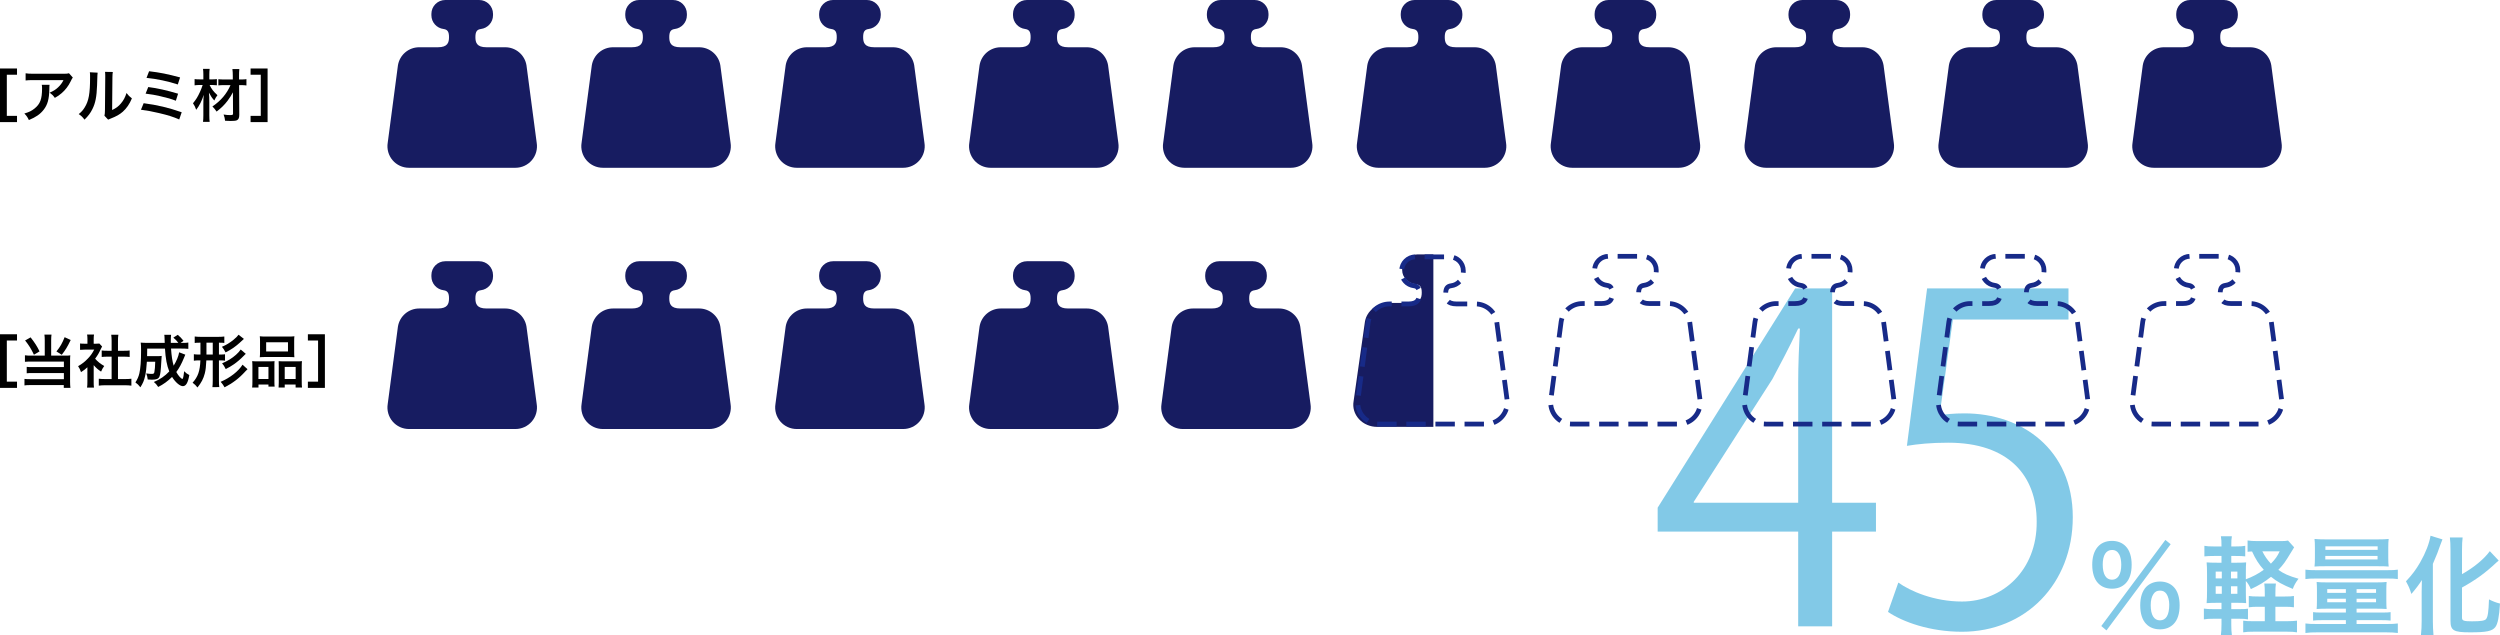 <?xml version="1.0" encoding="utf-8"?>
<!-- Generator: Adobe Illustrator 15.0.0, SVG Export Plug-In . SVG Version: 6.00 Build 0)  -->
<!DOCTYPE svg PUBLIC "-//W3C//DTD SVG 1.1//EN" "http://www.w3.org/Graphics/SVG/1.1/DTD/svg11.dtd">
<svg version="1.1" id="レイヤー_1" xmlns="http://www.w3.org/2000/svg" xmlns:xlink="http://www.w3.org/1999/xlink" x="0px"
	 y="0px" width="876.96px" height="222.789px" viewBox="-628.811 -132.237 876.96 222.789"
	 enable-background="new -628.811 -132.237 876.96 222.789" xml:space="preserve">
<g>
	<path fill="#82C9E7" d="M13.872,87.475H1.963V54.237H-47.33v-8.39L0.908-31.077h12.964v75.184h15.375v10.13H13.872V87.475z
		 M-34.667,44.107h36.63V2.004c0-6.489,0.302-12.821,0.603-18.994H1.963C-1.504-9.709-4.217-4.643-7.082,0.738l-27.585,43.052
		V44.107z"/>
	<path fill="#82C9E7" d="M96.78-31.077v10.922H56.231L51.559,13.4c2.411-0.316,4.823-0.633,8.743-0.633
		c20.049,0,37.986,12.504,37.986,36.404c0,23.426-16.582,40.203-38.891,40.203c-11.307,0-20.803-3.482-25.928-6.964l3.617-10.289
		c4.221,3.008,12.512,6.648,22.311,6.648c14.17,0,26.379-10.922,26.229-28.016c0-16.303-9.949-27.699-31.053-27.699
		c-6.029,0-10.703,0.475-14.471,1.108l7.084-55.24H96.78z"/>
	<path fill="#82C9E7" d="M107.183,72.354c-1.357-1.389-2.072-3.677-2.072-6.491c0-5.253,2.572-8.367,6.933-8.367
		c1.966,0,3.646,0.676,4.824,1.913c1.358,1.389,2.073,3.64,2.073,6.454c0,2.852-0.715,5.103-2.073,6.491
		c-1.215,1.275-2.858,1.914-4.824,1.914C110.042,74.268,108.397,73.629,107.183,72.354z M130.769,57.157l1.858,1.501l-22.514,30.242
		l-1.823-1.538L130.769,57.157z M108.791,65.787c0,3.452,1.144,5.328,3.252,5.328c2.073,0,3.252-1.876,3.252-5.253
		c0-1.351-0.251-2.701-0.644-3.489c-0.607-1.163-1.43-1.688-2.608-1.688C109.97,60.685,108.791,62.523,108.791,65.787z
		 M124.015,86.612c-1.358-1.388-2.072-3.64-2.072-6.491c0-2.813,0.714-5.027,2.072-6.453c1.215-1.238,2.895-1.914,4.859-1.914
		c1.966,0,3.646,0.676,4.824,1.914c1.358,1.388,2.073,3.64,2.073,6.453c0,2.852-0.715,5.104-2.073,6.491
		c-1.215,1.276-2.858,1.914-4.824,1.914C126.874,88.526,125.229,87.888,124.015,86.612z M126.587,76.144
		c-0.643,0.938-0.965,2.213-0.965,3.901c0,3.452,1.145,5.328,3.252,5.328c2.145,0,3.252-1.876,3.252-5.516
		c0-1.501-0.357-2.852-0.965-3.752c-0.607-0.825-1.25-1.163-2.287-1.163C127.839,74.943,127.159,75.281,126.587,76.144z"/>
	<path fill="#82C9E7" d="M153.886,86.949c0,1.538,0.071,2.627,0.215,3.603h-3.859c0.143-1.051,0.214-2.214,0.214-3.79v-1.951h-2.823
		c-1.645,0-2.252,0.037-3.359,0.226v-3.79c1.037,0.15,1.68,0.188,3.359,0.188h2.823V79.22h-1.572c-1.573,0-2.395,0.038-3.646,0.112
		c0.107-1.275,0.143-2.514,0.143-4.314v-5.929c0-1.838-0.035-2.852-0.143-4.052c1.001,0.075,1.822,0.112,3.646,0.112h1.572v-2.364
		h-2.645c-1.536,0-2.216,0.038-3.359,0.15v-3.715c1.036,0.188,1.68,0.226,3.359,0.226h2.645c0-1.764-0.036-2.514-0.214-3.564h3.859
		c-0.18,0.938-0.215,1.65-0.215,3.564h1.537c1.68,0,2.287-0.038,3.359-0.226v3.715c-1.002-0.112-1.645-0.15-3.359-0.15h-1.537v2.364
		h1.965c1.752,0,2.395-0.037,3.252-0.112c-0.07,0.976-0.106,1.688-0.106,3.827v2.101c2.358-0.862,4.396-1.951,6.29-3.339
		c-1.716-1.876-2.896-3.752-4.11-6.416c-0.821,0.037-1.072,0.037-1.572,0.112v-3.978c0.894,0.15,1.966,0.226,3.609,0.226h7.933
		c1.252,0,2.037-0.038,2.645-0.188l2.145,2.363c-0.285,0.488-0.5,0.788-0.893,1.464c-2.323,3.827-2.824,4.54-4.646,6.453
		c1.93,1.351,3.574,2.102,7.076,3.114c-1.001,1.313-1.608,2.401-2.002,3.564c-3.68-1.501-5.539-2.551-7.646-4.239
		c-2.252,1.801-4.217,3.001-7.076,4.314c-0.5-1.2-1.072-2.139-1.751-2.852v3.603c0,1.838,0.036,3.114,0.106,4.164
		c-0.893-0.074-1.572-0.112-3.322-0.112h-1.895v2.214h3.002c1.537,0,2.108-0.037,2.859-0.15v3.753
		c-1.037-0.188-1.68-0.226-3.002-0.226h-2.859V86.949z M148.418,68.264v2.401h2.144v-2.401H148.418z M148.418,73.405v2.664h2.144
		v-2.664H148.418z M156.03,70.665v-2.401h-2.252v2.401H156.03z M156.03,76.069v-2.664h-2.252v2.664H156.03z M172.755,77.006
		c1.643,0,2.251-0.037,3.108-0.188v3.978c-1.001-0.15-1.786-0.188-3.181-0.188h-3.323v5.065h4.003c1.572,0,2.608-0.075,3.573-0.188
		v4.09c-1.036-0.188-2.001-0.226-3.573-0.226h-11.65c-1.645,0-2.573,0.038-3.645,0.226v-4.09c1,0.149,1.857,0.188,3.43,0.188h4.146
		v-5.065h-2.287c-1.466,0-2.324,0.037-3.324,0.188v-3.978c0.894,0.15,1.787,0.188,3.395,0.188h2.217v-0.938
		c0-1.764-0.037-2.664-0.18-3.603h4.074c-0.143,0.9-0.179,1.839-0.179,3.603v0.938H172.755z M164.785,61.172
		c0.821,1.651,1.751,3.002,3.002,4.315c1.608-1.651,2.251-2.589,3.073-4.315H164.785z"/>
	<path fill="#82C9E7" d="M179.897,67.588c1.108,0.15,1.966,0.188,3.752,0.188h24.944c1.787,0,2.752-0.038,3.717-0.188v3.303
		c-1.001-0.15-1.786-0.188-3.573-0.188h-25.123c-1.787,0-2.68,0.038-3.717,0.188V67.588z M187.116,81.283
		c-1.43,0-2.322,0.038-3.287,0.113c0.071-0.863,0.107-1.464,0.107-3.002V74.68c0-1.2-0.036-1.876-0.107-2.776
		c0.786,0.112,1.715,0.15,3.395,0.15h17.832c1.537,0,2.359-0.038,3.324-0.15c-0.072,0.863-0.107,1.463-0.107,2.701v3.827
		c0,1.389,0.035,2.289,0.107,2.965c-1.001-0.075-2.037-0.113-3.288-0.113h-7.255v1.352h8.971c1.5,0,2.251-0.038,2.966-0.15v2.964
		c-0.822-0.112-1.787-0.149-3.181-0.149h-8.756v1.351h10.4c1.965,0,2.822-0.038,4.073-0.188v3.339
		c-1.216-0.15-2.358-0.225-4.073-0.225h-24.266c-1.715,0-2.787,0.037-4.074,0.225v-3.339c1.215,0.149,2.109,0.188,4.074,0.188
		h10.113v-1.351h-8.326c-1.465,0-2.323,0.037-3.181,0.149v-2.964c0.715,0.112,1.466,0.15,2.966,0.15h8.541v-1.352H187.116z
		 M186.688,66.388c-1.894,0-2.716,0.037-3.608,0.112c0.106-0.863,0.143-1.65,0.143-3.076v-3.603c0-1.313-0.036-2.102-0.143-3.002
		c1.107,0.113,2.036,0.15,3.787,0.15h18.476c1.787,0,2.645-0.037,3.753-0.15c-0.107,0.9-0.144,1.539-0.144,3.002v3.603
		c0,1.351,0.036,2.213,0.144,3.076c-0.93-0.075-1.68-0.112-3.609-0.112H186.688z M186.866,64.024h18.333v-1.238h-18.333V64.024z
		 M186.902,60.647h18.333v-1.238h-18.333V60.647z M187.546,74.417v1.313h6.539v-1.313H187.546z M187.546,77.794v1.238h6.539v-1.238
		H187.546z M197.837,75.731h6.826v-1.313h-6.826V75.731z M197.837,79.032h6.826v-1.238h-6.826V79.032z"/>
	<path fill="#82C9E7" d="M220.669,75.431c0-1.313,0-1.688,0.072-4.203c-0.822,1.352-2.287,3.302-3.682,4.878
		c-0.715-2.214-0.822-2.401-1.895-4.428c2.287-2.438,3.467-4.052,5.004-6.679c1.895-3.302,3.217-6.754,3.609-9.305l4.182,1.275
		c-0.322,0.75-0.465,1.163-0.787,2.063c-0.822,2.401-0.965,2.739-2.572,6.529v20.148c0,1.538,0.07,3.227,0.214,4.803h-4.396
		c0.179-1.65,0.25-3.076,0.25-4.878V75.431z M234.821,84.473c0,1.014,0.643,1.238,3.502,1.238c3.216,0,4.502-0.225,4.967-0.825
		c0.607-0.863,0.822-2.326,1-6.866c1.395,0.713,2.609,1.163,3.859,1.463c-0.285,4.652-0.785,7.129-1.643,8.255
		c-1.108,1.426-3.074,1.839-8.863,1.839s-6.861-0.639-6.861-4.053V60.797c0-1.876-0.071-3.414-0.215-4.503h4.468
		c-0.144,1.126-0.214,2.552-0.214,4.503v8.367c4.109-2.289,7.789-5.328,9.756-8.067l3.108,3.303
		c-0.286,0.225-0.429,0.375-0.786,0.675c-3.896,3.677-7.254,6.116-12.078,8.78V84.473z"/>
</g>
<g>
	<path fill="#171C61" d="M-440.544-82.135l-3.586-27.18c-0.592-3.657-3.749-6.346-7.455-6.346h-6.572
		c-3.404,0-3.889-1.637-3.889-3.55c0-1.962,0.559-2.662,1.914-2.852c2.402-0.297,4.266-2.342,4.266-4.824v-0.486
		c0-2.686-2.178-4.863-4.863-4.863h-11.893c-2.687,0-4.863,2.177-4.863,4.863v0.486c0,2.482,1.861,4.527,4.266,4.824
		c1.354,0.189,1.914,0.89,1.914,2.852c0,1.913-0.484,3.55-3.889,3.55h-6.572c-3.707,0-6.865,2.689-7.457,6.346l-3.586,27.18
		c-0.354,2.183,0.271,4.415,1.705,6.098c1.435,1.687,3.538,2.656,5.75,2.656h37.357c2.211,0,4.312-0.97,5.75-2.656
		C-440.814-77.72-440.191-79.952-440.544-82.135z"/>
</g>
<g>
	<path fill="#171C61" d="M-372.538-82.135l-3.586-27.18c-0.592-3.657-3.749-6.346-7.456-6.346h-6.572
		c-3.404,0-3.889-1.637-3.889-3.55c0-1.962,0.559-2.662,1.916-2.852c2.402-0.297,4.264-2.342,4.264-4.824v-0.486
		c0-2.686-2.178-4.863-4.863-4.863h-11.893c-2.686,0-4.863,2.177-4.863,4.863v0.486c0,2.482,1.863,4.527,4.266,4.824
		c1.355,0.189,1.914,0.89,1.914,2.852c0,1.913-0.484,3.55-3.889,3.55h-6.572c-3.707,0-6.864,2.689-7.455,6.346l-3.587,27.18
		c-0.353,2.183,0.271,4.415,1.704,6.098c1.436,1.687,3.537,2.656,5.75,2.656h37.357c2.212,0,4.313-0.97,5.75-2.656
		C-372.807-77.72-372.184-79.952-372.538-82.135z"/>
</g>
<g>
	<path fill="#171C61" d="M-304.53-82.135l-3.588-27.18c-0.59-3.657-3.748-6.346-7.455-6.346h-6.572c-3.404,0-3.889-1.637-3.889-3.55
		c0-1.962,0.559-2.662,1.914-2.852c2.402-0.297,4.266-2.342,4.266-4.824v-0.486c0-2.686-2.178-4.863-4.863-4.863h-11.893
		c-2.686,0-4.863,2.177-4.863,4.863v0.486c0,2.482,1.863,4.527,4.265,4.824c1.355,0.189,1.915,0.89,1.915,2.852
		c0,1.913-0.484,3.55-3.889,3.55h-6.572c-3.707,0-6.865,2.689-7.455,6.346l-3.588,27.18c-0.352,2.183,0.271,4.415,1.705,6.098
		c1.434,1.687,3.537,2.656,5.75,2.656h37.357c2.211,0,4.314-0.97,5.748-2.656C-304.801-77.72-304.177-79.952-304.53-82.135z"/>
</g>
<g>
	<path fill="#171C61" d="M-236.524-82.135l-3.588-27.18c-0.59-3.657-3.748-6.346-7.454-6.346h-6.571
		c-3.406,0-3.891-1.637-3.891-3.55c0-1.962,0.559-2.662,1.915-2.852c2.401-0.297,4.265-2.342,4.265-4.824v-0.486
		c0-2.686-2.176-4.863-4.862-4.863h-11.894c-2.686,0-4.863,2.177-4.863,4.863v0.486c0,2.482,1.863,4.527,4.266,4.824
		c1.355,0.189,1.914,0.89,1.914,2.852c0,1.913-0.484,3.55-3.889,3.55h-6.572c-3.705,0-6.863,2.689-7.455,6.346l-3.588,27.18
		c-0.352,2.183,0.271,4.415,1.707,6.098c1.434,1.687,3.537,2.656,5.75,2.656h37.355c2.213,0,4.314-0.97,5.75-2.656
		C-236.795-77.72-236.172-79.952-236.524-82.135z"/>
</g>
<g>
	<path fill="#171C61" d="M-168.518-82.135l-3.586-27.18c-0.592-3.657-3.75-6.346-7.457-6.346h-6.572
		c-3.404,0-3.888-1.637-3.888-3.55c0-1.962,0.558-2.662,1.915-2.852c2.402-0.297,4.264-2.342,4.264-4.824v-0.486
		c0-2.686-2.177-4.863-4.863-4.863h-11.893c-2.686,0-4.861,2.177-4.861,4.863v0.486c0,2.482,1.862,4.527,4.264,4.824
		c1.355,0.189,1.916,0.89,1.916,2.852c0,1.913-0.486,3.55-3.891,3.55h-6.572c-3.705,0-6.863,2.689-7.455,6.346l-3.586,27.18
		c-0.354,2.183,0.27,4.415,1.705,6.098c1.434,1.687,3.537,2.656,5.749,2.656h37.356c2.213,0,4.315-0.97,5.75-2.656
		C-168.789-77.72-168.165-79.952-168.518-82.135z"/>
</g>
<g>
	<path fill="#171C61" d="M-440.544,9.499l-3.586-27.178c-0.592-3.657-3.749-6.347-7.455-6.347h-6.572
		c-3.404,0-3.889-1.638-3.889-3.552c0-1.96,0.559-2.663,1.914-2.85c2.402-0.296,4.266-2.341,4.266-4.825v-0.486
		c0-2.686-2.178-4.863-4.863-4.863h-11.893c-2.687,0-4.863,2.178-4.863,4.863v0.486c0,2.484,1.861,4.528,4.266,4.825
		c1.354,0.187,1.914,0.89,1.914,2.85c0,1.914-0.484,3.552-3.889,3.552h-6.572c-3.707,0-6.865,2.689-7.457,6.347l-3.586,27.178
		c-0.354,2.186,0.271,4.416,1.705,6.1c1.435,1.686,3.538,2.656,5.75,2.656h37.357c2.211,0,4.312-0.971,5.75-2.656
		C-440.814,13.915-440.191,11.685-440.544,9.499z"/>
</g>
<g>
	<path fill="#171C61" d="M-372.538,9.499l-3.586-27.178c-0.592-3.657-3.749-6.347-7.456-6.347h-6.572
		c-3.404,0-3.889-1.638-3.889-3.552c0-1.96,0.559-2.663,1.916-2.85c2.402-0.296,4.264-2.341,4.264-4.825v-0.486
		c0-2.686-2.178-4.863-4.863-4.863h-11.893c-2.686,0-4.863,2.178-4.863,4.863v0.486c0,2.484,1.863,4.528,4.266,4.825
		c1.355,0.187,1.914,0.89,1.914,2.85c0,1.914-0.484,3.552-3.889,3.552h-6.572c-3.707,0-6.864,2.689-7.455,6.347l-3.587,27.178
		c-0.353,2.186,0.271,4.416,1.704,6.1c1.436,1.686,3.537,2.656,5.75,2.656h37.357c2.212,0,4.313-0.971,5.75-2.656
		C-372.807,13.915-372.184,11.685-372.538,9.499z"/>
</g>
<g>
	<path fill="#171C61" d="M-304.53,9.499l-3.588-27.178c-0.59-3.657-3.748-6.347-7.455-6.347h-6.572
		c-3.404,0-3.889-1.638-3.889-3.552c0-1.96,0.559-2.663,1.914-2.85c2.402-0.296,4.266-2.341,4.266-4.825v-0.486
		c0-2.686-2.178-4.863-4.863-4.863h-11.893c-2.686,0-4.863,2.178-4.863,4.863v0.486c0,2.484,1.863,4.528,4.265,4.825
		c1.355,0.187,1.915,0.89,1.915,2.85c0,1.914-0.484,3.552-3.889,3.552h-6.572c-3.707,0-6.865,2.689-7.455,6.347l-3.588,27.178
		c-0.352,2.186,0.271,4.416,1.705,6.1c1.434,1.686,3.537,2.656,5.75,2.656h37.357c2.211,0,4.314-0.971,5.748-2.656
		C-304.801,13.915-304.177,11.685-304.53,9.499z"/>
</g>
<g>
	<path fill="#171C61" d="M-236.524,9.499l-3.588-27.178c-0.59-3.657-3.748-6.347-7.454-6.347h-6.571
		c-3.406,0-3.891-1.638-3.891-3.552c0-1.96,0.559-2.663,1.915-2.85c2.401-0.296,4.265-2.341,4.265-4.825v-0.486
		c0-2.686-2.176-4.863-4.862-4.863h-11.894c-2.686,0-4.863,2.178-4.863,4.863v0.486c0,2.484,1.863,4.528,4.266,4.825
		c1.355,0.187,1.914,0.89,1.914,2.85c0,1.914-0.484,3.552-3.889,3.552h-6.572c-3.705,0-6.863,2.689-7.455,6.347l-3.588,27.178
		c-0.352,2.186,0.271,4.416,1.707,6.1c1.434,1.686,3.537,2.656,5.75,2.656h37.355c2.213,0,4.314-0.971,5.75-2.656
		C-236.795,13.915-236.172,11.685-236.524,9.499z"/>
</g>
<g>
	<path fill="#171C61" d="M-100.512-82.135l-3.586-27.18c-0.59-3.657-3.748-6.346-7.455-6.346h-6.572
		c-3.404,0-3.889-1.637-3.889-3.55c0-1.962,0.559-2.662,1.914-2.852c2.402-0.297,4.266-2.342,4.266-4.824v-0.486
		c0-2.686-2.178-4.863-4.863-4.863h-11.893c-2.686,0-4.863,2.177-4.863,4.863v0.486c0,2.482,1.861,4.527,4.264,4.824
		c1.355,0.189,1.916,0.89,1.916,2.852c0,1.913-0.484,3.55-3.889,3.55h-6.572c-3.707,0-6.865,2.689-7.456,6.346l-3.587,27.18
		c-0.354,2.183,0.271,4.415,1.706,6.098c1.435,1.687,3.536,2.656,5.749,2.656h37.357c2.213,0,4.312-0.97,5.75-2.656
		C-100.782-77.72-100.159-79.952-100.512-82.135z"/>
</g>
<g>
	<path fill="#171C61" d="M-32.504-82.135l-3.588-27.18c-0.59-3.657-3.748-6.346-7.455-6.346h-6.572c-3.404,0-3.889-1.637-3.889-3.55
		c0-1.962,0.559-2.662,1.914-2.852c2.402-0.297,4.266-2.342,4.266-4.824v-0.486c0-2.686-2.178-4.863-4.863-4.863h-11.893
		c-2.686,0-4.863,2.177-4.863,4.863v0.486c0,2.482,1.863,4.527,4.266,4.824c1.355,0.189,1.914,0.89,1.914,2.852
		c0,1.913-0.484,3.55-3.889,3.55h-6.572c-3.705,0-6.863,2.689-7.455,6.346l-3.586,27.18c-0.354,2.183,0.27,4.415,1.703,6.098
		c1.436,1.687,3.539,2.656,5.75,2.656h37.357c2.211,0,4.314-0.97,5.75-2.656C-32.776-77.72-32.151-79.952-32.504-82.135z"/>
</g>
<g>
	<path fill="#171C61" d="M35.501-82.135l-3.588-27.18c-0.59-3.657-3.746-6.346-7.453-6.346h-6.572c-3.406,0-3.891-1.637-3.891-3.55
		c0-1.962,0.559-2.662,1.916-2.852c2.402-0.297,4.263-2.342,4.263-4.824v-0.486c0-2.686-2.175-4.863-4.861-4.863H3.423
		c-2.688,0-4.863,2.177-4.863,4.863v0.486c0,2.482,1.861,4.527,4.264,4.824c1.355,0.189,1.916,0.89,1.916,2.852
		c0,1.913-0.484,3.55-3.891,3.55h-6.57c-3.707,0-6.865,2.689-7.457,6.346l-3.586,27.18c-0.354,2.183,0.271,4.415,1.705,6.098
		c1.434,1.687,3.537,2.656,5.75,2.656h37.355c2.213,0,4.314-0.97,5.75-2.656C35.231-77.72,35.854-79.952,35.501-82.135z"/>
</g>
<g>
	<path fill="#171C61" d="M103.509-82.135l-3.588-27.18c-0.592-3.657-3.75-6.346-7.455-6.346h-6.572c-3.404,0-3.889-1.637-3.889-3.55
		c0-1.962,0.559-2.662,1.914-2.852c2.402-0.297,4.266-2.342,4.266-4.824v-0.486c0-2.686-2.178-4.863-4.863-4.863H71.429
		c-2.688,0-4.863,2.177-4.863,4.863v0.486c0,2.482,1.863,4.527,4.266,4.824c1.354,0.189,1.914,0.89,1.914,2.852
		c0,1.913-0.484,3.55-3.889,3.55h-6.572c-3.707,0-6.863,2.689-7.457,6.346l-3.586,27.18c-0.354,2.183,0.271,4.415,1.705,6.098
		c1.434,1.687,3.537,2.656,5.75,2.656h37.357c2.211,0,4.314-0.97,5.75-2.656C103.237-77.72,103.86-79.952,103.509-82.135z"/>
</g>
<g>
	<path fill="#171C61" d="M171.515-82.135l-3.588-27.18c-0.59-3.657-3.748-6.346-7.455-6.346h-6.572c-3.404,0-3.889-1.637-3.889-3.55
		c0-1.962,0.559-2.662,1.916-2.852c2.402-0.297,4.264-2.342,4.264-4.824v-0.486c0-2.686-2.178-4.863-4.863-4.863h-11.893
		c-2.686,0-4.861,2.177-4.861,4.863v0.486c0,2.482,1.861,4.527,4.264,4.824c1.355,0.189,1.916,0.89,1.916,2.852
		c0,1.913-0.486,3.55-3.891,3.55h-6.572c-3.707,0-6.865,2.689-7.455,6.346l-3.588,27.18c-0.352,2.183,0.271,4.415,1.707,6.098
		c1.434,1.687,3.535,2.656,5.748,2.656h37.357c2.213,0,4.314-0.97,5.75-2.656C171.243-77.72,171.866-79.952,171.515-82.135z"/>
</g>
<g>
	<g>
		<path fill="none" stroke="#172A88" stroke-width="1.675" stroke-miterlimit="10" stroke-dasharray="6.822,3.411" d="
			M-32.504,7.771l-3.588-27.179c-0.59-3.657-3.748-6.349-7.455-6.349h-6.572c-3.404,0-3.889-1.634-3.889-3.55
			c0-1.958,0.559-2.663,1.914-2.851c2.402-0.296,4.266-2.34,4.266-4.824v-0.486c0-2.685-2.178-4.864-4.863-4.864h-11.893
			c-2.686,0-4.863,2.179-4.863,4.864v0.486c0,2.484,1.863,4.528,4.266,4.824c1.355,0.188,1.914,0.893,1.914,2.851
			c0,1.916-0.484,3.55-3.889,3.55h-6.572c-3.705,0-6.863,2.691-7.455,6.349L-84.77,7.771c-0.354,2.184,0.27,4.416,1.703,6.098
			c1.436,1.688,3.539,2.657,5.75,2.657h37.357c2.211,0,4.314-0.97,5.75-2.657C-32.776,12.187-32.151,9.954-32.504,7.771z"/>
	</g>
</g>
<g>
	<g>
		<path fill="none" stroke="#172A88" stroke-width="1.675" stroke-miterlimit="10" stroke-dasharray="6.822,3.411" d="M35.501,7.771
			l-3.588-27.179c-0.59-3.657-3.746-6.349-7.453-6.349h-6.572c-3.406,0-3.891-1.634-3.891-3.55c0-1.958,0.559-2.663,1.916-2.851
			c2.402-0.296,4.263-2.34,4.263-4.824v-0.486c0-2.685-2.175-4.864-4.861-4.864H3.423c-2.688,0-4.863,2.179-4.863,4.864v0.486
			c0,2.484,1.861,4.528,4.264,4.824c1.355,0.188,1.916,0.893,1.916,2.851c0,1.916-0.484,3.55-3.891,3.55h-6.57
			c-3.707,0-6.865,2.691-7.457,6.349l-3.586,27.179c-0.354,2.184,0.271,4.416,1.705,6.098c1.434,1.688,3.537,2.657,5.75,2.657
			h37.355c2.213,0,4.314-0.97,5.75-2.657C35.231,12.187,35.854,9.954,35.501,7.771z"/>
	</g>
</g>
<g>
	<g>
		<path fill="none" stroke="#172A88" stroke-width="1.675" stroke-miterlimit="10" stroke-dasharray="6.822,3.411" d="
			M103.509,7.771l-3.588-27.179c-0.592-3.657-3.75-6.349-7.455-6.349h-6.572c-3.404,0-3.889-1.634-3.889-3.55
			c0-1.958,0.559-2.663,1.914-2.851c2.402-0.296,4.266-2.34,4.266-4.824v-0.486c0-2.685-2.178-4.864-4.863-4.864H71.429
			c-2.688,0-4.863,2.179-4.863,4.864v0.486c0,2.484,1.863,4.528,4.266,4.824c1.354,0.188,1.914,0.893,1.914,2.851
			c0,1.916-0.484,3.55-3.889,3.55h-6.572c-3.707,0-6.863,2.691-7.457,6.349L51.241,7.771c-0.354,2.184,0.271,4.416,1.705,6.098
			c1.434,1.688,3.537,2.657,5.75,2.657h37.357c2.211,0,4.314-0.97,5.75-2.657C103.237,12.187,103.86,9.954,103.509,7.771z"/>
	</g>
</g>
<g>
	<g>
		<path fill="none" stroke="#172A88" stroke-width="1.675" stroke-miterlimit="10" stroke-dasharray="6.822,3.411" d="
			M171.515,7.771l-3.588-27.179c-0.59-3.657-3.748-6.349-7.455-6.349h-6.572c-3.404,0-3.889-1.634-3.889-3.55
			c0-1.958,0.559-2.663,1.916-2.851c2.402-0.296,4.264-2.34,4.264-4.824v-0.486c0-2.685-2.178-4.864-4.863-4.864h-11.893
			c-2.686,0-4.861,2.179-4.861,4.864v0.486c0,2.484,1.861,4.528,4.264,4.824c1.355,0.188,1.916,0.893,1.916,2.851
			c0,1.916-0.486,3.55-3.891,3.55h-6.572c-3.707,0-6.865,2.691-7.455,6.349l-3.588,27.179c-0.352,2.184,0.271,4.416,1.707,6.098
			c1.434,1.688,3.535,2.657,5.748,2.657h37.357c2.213,0,4.314-0.97,5.75-2.657C171.243,12.187,171.866,9.954,171.515,7.771z"/>
	</g>
</g>
<g>
	<path d="M-622.843-89.403h-5.968v-18.81h5.968v2.19h-3.577v14.429h3.577V-89.403z"/>
	<path d="M-611.424-102.485c-0.061,0.381-0.061,0.401-0.081,1.627c-0.08,3.437-0.623,5.366-1.989,7.114
		c-1.206,1.548-2.673,2.572-5.185,3.617c-0.522-1.085-0.784-1.447-1.587-2.291c1.628-0.482,2.532-0.924,3.517-1.708
		c2.05-1.628,2.693-3.356,2.693-7.154c0-0.603-0.02-0.783-0.1-1.205H-611.424z M-603.266-105.017
		c-0.281,0.341-0.281,0.361-0.804,1.406c-0.703,1.487-1.869,2.994-3.095,4.039c-0.804,0.704-1.467,1.146-2.412,1.668
		c-0.603-0.844-0.904-1.146-1.809-1.828c1.347-0.604,2.11-1.065,2.934-1.849c0.824-0.764,1.447-1.588,1.909-2.553h-10.55
		c-1.407,0-1.909,0.021-2.733,0.121v-2.513c0.763,0.121,1.386,0.161,2.773,0.161h10.49c1.206,0,1.386-0.021,1.949-0.181
		L-603.266-105.017z"/>
	<path d="M-594.56-106.746c-0.081,0.562-0.081,0.562-0.201,4.501c-0.141,3.919-0.583,6.19-1.628,8.26
		c-0.683,1.387-1.447,2.411-2.773,3.718c-0.784-1.005-1.085-1.307-2.03-1.949c0.985-0.804,1.467-1.347,2.07-2.312
		c1.447-2.311,1.909-4.903,1.909-10.529c0-1.105,0-1.286-0.081-1.829L-594.56-106.746z M-589.235-106.987
		c-0.101,0.583-0.121,0.925-0.141,1.909l-0.101,11.435c1.407-0.663,2.21-1.267,3.075-2.291c0.924-1.085,1.507-2.19,1.969-3.678
		c0.704,0.904,0.965,1.166,1.889,1.89c-0.824,1.989-1.869,3.496-3.195,4.682c-1.146,0.985-2.19,1.588-4.28,2.412
		c-0.442,0.16-0.603,0.241-0.864,0.361l-1.286-1.366c0.141-0.583,0.161-1.025,0.181-2.131l0.1-11.334v-0.603
		c0-0.502-0.02-0.944-0.08-1.326L-589.235-106.987z"/>
	<path d="M-578.419-96.035c4.863,0.644,8.661,1.548,13.344,3.175l-0.864,2.532c-2.09-0.924-3.939-1.507-7.114-2.25
		c-2.472-0.583-4.12-0.885-6.31-1.166L-578.419-96.035z M-576.812-101.702c3.215,0.402,6.431,1.125,10.47,2.331l-0.784,2.472
		c-1.588-0.623-3.015-1.045-5.526-1.607c-1.708-0.402-3.015-0.623-5.084-0.884L-576.812-101.702z M-576.51-107.249
		c3.878,0.463,6.39,0.965,10.872,2.171l-0.804,2.472c-3.316-1.105-7.436-1.97-10.972-2.311L-576.51-107.249z"/>
	<path d="M-555.286-102.426c0.623,1.367,1.427,2.392,2.753,3.577c-0.482,0.623-0.744,1.085-1.105,1.869
		c-0.884-1.005-1.025-1.226-1.889-2.773c0.121,1.246,0.141,1.789,0.141,3.336v4.602c0,0.945,0.04,1.688,0.121,2.332h-2.332
		c0.081-0.623,0.121-1.387,0.121-2.332v-3.979c0.021-0.764,0.021-0.764,0.021-1.105c0-0.703,0-0.703,0.121-2.069
		c-0.684,2.109-1.568,3.878-2.653,5.245c-0.301-0.904-0.643-1.608-1.125-2.291c1.105-1.347,1.668-2.271,2.432-3.939
		c0.422-0.944,0.583-1.326,0.965-2.472h-1.005c-0.724,0-1.266,0.04-1.829,0.121v-2.19c0.562,0.08,1.025,0.101,1.909,0.101h1.166
		v-1.709c0-0.804-0.04-1.366-0.121-1.969h2.332c-0.081,0.562-0.121,1.085-0.121,1.969v1.709h1.085c0.583,0,1.065-0.041,1.567-0.101
		v2.17c-0.502-0.061-1.025-0.101-1.547-0.101H-555.286z M-550.061-102.385c-0.944,0-1.607,0.041-2.15,0.101v-2.17
		c0.583,0.061,1.226,0.101,2.17,0.101h2.894v-1.246c0-1.005-0.041-1.628-0.141-2.411h2.432c-0.081,0.723-0.101,1.467-0.101,2.411
		v1.246h0.603c0.884,0,1.487-0.04,1.99-0.121v2.211c-0.502-0.08-1.166-0.121-1.99-0.121h-0.583l0.06,10.39
		c0,1.086-0.241,1.648-0.824,1.93c-0.382,0.181-1.005,0.261-2.13,0.261c-0.663,0-1.326-0.02-2.029-0.08
		c-0.101-0.884-0.201-1.366-0.522-2.19c0.984,0.161,1.527,0.201,2.21,0.201c0.924,0,1.105-0.081,1.105-0.503l-0.04-7.495
		c-0.402,0.823-1.105,1.949-1.889,2.994c-1.085,1.427-2.19,2.512-3.838,3.778c-0.523-0.784-0.804-1.126-1.467-1.789
		c2.994-2.05,5.004-4.421,6.351-7.496H-550.061z"/>
	<path d="M-537.336-91.594v-14.429h-3.577v-2.19h5.968v18.81h-5.968v-2.19H-537.336z"/>
</g>
<g>
	<path d="M-622.843,3.827h-5.968v-18.81h5.968v2.19h-3.577V1.637h3.577V3.827z"/>
	<path d="M-613.112-12.873c0-0.823-0.041-1.427-0.121-1.989h2.492c-0.08,0.522-0.121,1.126-0.121,1.989v5.386h5.104
		c0.683,0,1.065-0.02,1.607-0.1c-0.06,0.522-0.08,0.984-0.08,1.688v7.436c0,0.984,0.04,1.647,0.121,2.291h-2.331V2.843h-11.596
		c-0.944-0.021-1.627,0.02-2.19,0.12V0.672c0.563,0.08,1.105,0.101,2.09,0.101h11.736v-2.15h-11.113
		c-0.884,0-1.447,0.021-1.929,0.08v-2.25c0.462,0.06,0.985,0.08,1.95,0.08h11.093v-1.929h-11.595c-0.884,0-1.467,0.02-2.07,0.08
		v-2.291c0.663,0.101,1.186,0.12,2.09,0.12h4.863V-12.873z M-618.076-13.897c1.487,1.909,2.311,3.195,3.135,4.924l-1.969,1.165
		c-0.924-1.97-1.748-3.315-3.095-5.004L-618.076-13.897z M-604.009-12.972c-1.186,2.451-1.829,3.517-3.135,5.185l-1.869-1.166
		c1.326-1.647,2.009-2.813,2.874-5.004L-604.009-12.972z"/>
	<path d="M-595.947,1.677c0,0.944,0.02,1.447,0.101,2.05h-2.432c0.101-0.603,0.121-1.146,0.121-2.09v-5.044
		c-0.784,0.724-1.206,1.045-2.231,1.708c-0.241-0.764-0.603-1.487-1.025-2.09c1.407-0.804,2.372-1.567,3.457-2.713
		c0.945-0.985,1.527-1.809,2.19-3.095h-3.275c-0.724,0-1.146,0.02-1.688,0.08v-2.23c0.502,0.061,0.924,0.08,1.587,0.08h1.005v-1.688
		c0-0.522-0.04-1.065-0.121-1.527h2.432c-0.081,0.462-0.121,0.904-0.121,1.567v1.647h0.824c0.623,0,0.904-0.02,1.166-0.061
		l0.965,1.045c-0.181,0.302-0.301,0.503-0.442,0.845c-0.663,1.446-1.045,2.109-2.009,3.437c0.944,1.064,1.869,1.788,3.195,2.552
		c-0.482,0.644-0.784,1.206-1.105,1.97c-1.045-0.684-1.728-1.267-2.592-2.271V1.677z M-587.426,0.733h2.412
		c1.005,0,1.668-0.04,2.291-0.121v2.432c-0.704-0.101-1.487-0.141-2.291-0.141h-6.873c-0.804,0-1.567,0.04-2.271,0.141V0.612
		c0.643,0.081,1.346,0.121,2.311,0.121h2.19v-7.857h-1.507c-0.683,0-1.326,0.04-1.969,0.101v-2.271
		c0.583,0.081,1.105,0.101,1.969,0.101h1.507v-3.536c0-0.824-0.041-1.307-0.141-2.091h2.512c-0.121,0.804-0.141,1.227-0.141,2.091
		v3.536h2.13c0.904,0,1.407-0.02,1.969-0.101v2.271c-0.643-0.061-1.266-0.101-1.969-0.101h-2.13V0.733z"/>
	<path d="M-563.81-7.828c-0.12,0.301-0.12,0.301-0.442,1.064c-0.884,2.171-1.688,3.638-2.713,5.024
		c0.382,0.703,0.784,1.266,1.206,1.728c0.342,0.362,0.784,0.724,0.904,0.724c0.081,0,0.161-0.12,0.261-0.382
		c0.141-0.462,0.141-0.462,0.382-2.351c0.684,0.683,0.945,0.884,1.809,1.346c-0.462,2.713-1.166,3.899-2.271,3.899
		c-1.025,0-2.613-1.347-3.778-3.236c-1.507,1.487-3.075,2.633-4.863,3.518c-0.623-0.925-0.844-1.166-1.527-1.749
		c2.11-0.864,3.878-2.069,5.406-3.697c-0.844-2.07-1.286-4.481-1.507-8.019h-6.229c-0.021,1.93-0.021,1.93-0.041,2.653h3.698
		c0.703,0,1.005-0.021,1.427-0.081c-0.04,0.362-0.081,0.925-0.121,1.708c-0.201,3.617-0.321,4.683-0.663,5.526
		c-0.321,0.805-1.045,1.105-2.592,1.105c-0.563,0-0.884-0.02-1.527-0.061c-0.101-0.863-0.221-1.346-0.522-2.13
		c1.065,0.141,1.367,0.161,1.949,0.161c0.623,0,0.804-0.121,0.904-0.623c0.161-0.703,0.261-2.01,0.301-3.638h-2.934
		c-0.141,2.291-0.322,3.678-0.623,5.044c-0.362,1.608-0.764,2.513-1.648,3.919c-0.623-0.804-1.025-1.186-1.749-1.708
		c0.704-1.085,1.125-2.029,1.387-3.175c0.402-1.688,0.603-4.361,0.603-7.938c0-1.547-0.02-2.05-0.121-2.854
		c0.724,0.061,1.547,0.101,2.592,0.101h5.828c-0.02-0.161-0.02-0.684-0.06-1.567c-0.02-0.743-0.02-0.824-0.101-1.266h2.392
		c-0.061,0.422-0.101,1.245-0.101,1.908c0,0.182,0,0.724,0,0.925h2.653c-0.563-0.743-0.945-1.165-1.769-1.849l1.547-0.984
		c0.924,0.783,1.266,1.125,2.03,2.109l-1.045,0.724h0.603c1.065,0,1.608-0.021,2.13-0.12v2.21c-0.663-0.061-1.427-0.101-2.452-0.101
		h-3.617c0.181,2.633,0.462,4.481,0.924,6.009c1.005-1.628,1.688-3.296,1.929-4.702L-563.81-7.828z"/>
	<path d="M-558.762-12.028c-0.844,0-1.246,0.02-1.748,0.101v-2.271c0.683,0.081,1.266,0.121,2.05,0.121h6.27
		c0.884,0,1.386-0.04,2.07-0.121v2.271c-0.502-0.081-0.804-0.101-1.749-0.101h-0.141v4.159h0.362c0.884,0,1.286-0.02,1.768-0.1v2.25
		c-0.502-0.08-0.924-0.101-1.788-0.101h-0.342v7.034c0,1.125,0.02,1.647,0.121,2.331l-2.412,0.02
		c0.081-0.703,0.121-1.205,0.121-2.311v-7.074h-2.25c-0.101,2.15-0.241,3.417-0.543,4.582c-0.482,1.849-1.206,3.256-2.572,4.924
		c-0.562-0.724-0.924-1.085-1.708-1.668c1.909-2.13,2.592-4.12,2.733-7.838h-0.502c-0.784,0-1.246,0.021-1.788,0.121v-2.291
		c0.522,0.101,0.964,0.12,1.788,0.12h0.522v-4.159H-558.762z M-556.391-7.869h2.21v-4.159h-2.21V-7.869z M-541.982-2.724
		c-0.422,0.382-0.482,0.442-0.824,0.824c-2.07,2.312-4.381,4.079-7.235,5.526c-0.362-0.663-0.723-1.206-1.366-1.929
		c3.275-1.387,6.27-3.718,7.676-6.009L-541.982-2.724z M-543.248-13.354c-0.201,0.16-0.442,0.382-1.607,1.467
		c-1.447,1.306-2.954,2.331-4.843,3.275c-0.382-0.804-0.724-1.326-1.266-1.97c1.447-0.603,2.874-1.467,4.1-2.491
		c0.904-0.764,1.447-1.307,1.728-1.749L-543.248-13.354z M-542.585-8.11c-0.281,0.241-0.482,0.402-0.844,0.805
		c-0.824,0.884-2.311,2.149-3.276,2.813c-0.984,0.683-1.949,1.245-2.934,1.708c-0.442-0.904-0.743-1.407-1.266-2.01
		c2.049-0.864,3.456-1.729,4.923-3.034c0.663-0.583,1.266-1.267,1.607-1.809L-542.585-8.11z"/>
	<path d="M-540.27-3.629c0-0.723-0.02-1.346-0.081-1.929c0.603,0.061,1.125,0.08,1.949,0.08H-534c0.583,0,1.025-0.02,1.507-0.061
		c-0.06,0.423-0.06,0.724-0.06,1.749v5.365c0,0.824,0.02,1.366,0.081,1.809h-2.17V2.661h-3.497v1.045h-2.231
		c0.081-0.582,0.101-1.125,0.101-2.17V-3.629z M-538.16,0.712h3.517v-4.24h-3.517V0.712z M-537.597-12.491
		c0-0.723-0.02-1.266-0.081-1.788c0.603,0.08,1.186,0.101,2.271,0.101h7.576c1.125,0,1.768-0.021,2.291-0.101
		c-0.06,0.502-0.08,1.005-0.08,1.769v3.718c0,0.824,0.02,1.326,0.08,1.869c-0.623-0.061-1.024-0.081-2.09-0.081h-7.958
		c-1.045,0-1.487,0.021-2.09,0.081c0.061-0.563,0.081-1.105,0.081-1.85V-12.491z M-535.447-8.954h7.657v-3.215h-7.657V-8.954z
		 M-524.676-5.477c0.824,0,1.286-0.02,1.789-0.08c-0.06,0.562-0.081,1.105-0.081,1.929v5.186c0,1.085,0.021,1.607,0.101,2.149h-2.25
		V2.661h-3.818v1.045h-2.15c0.041-0.562,0.061-0.964,0.061-1.788v-5.808c0-0.904,0-1.226-0.041-1.648
		c0.462,0.041,0.884,0.061,1.487,0.061H-524.676z M-528.936,0.712h3.838v-4.24h-3.838V0.712z"/>
	<path d="M-517.236,1.637v-14.429h-3.577v-2.19h5.968v18.81h-5.968v-2.19H-517.236z"/>
</g>
<g>
	<path fill="#171C61" d="M-126.009-43.001h-5.539c-2.986,0-5.408,2.238-5.408,5.002v0.5c0,2.551,2.07,4.656,4.742,4.957
		c1.508,0.194,2.131,0.917,2.131,2.933c0,1.967-0.541,3.648-4.326,3.648h-7.309c-4.121,0-7.633,2.766-8.291,6.528l-3.988,27.943
		c-0.393,2.248,0.301,4.54,1.896,6.273c1.594,1.73,3.934,2.73,6.393,2.73h19.699V-43.001z"/>
</g>
<g>
	<g>
		<path fill="none" stroke="#172A88" stroke-width="1.675" stroke-miterlimit="10" stroke-dasharray="6.811,3.405" d="
			M-100.183,7.799l-3.588-27.087c-0.59-3.646-3.748-6.328-7.455-6.328h-6.572c-3.404,0-3.889-1.63-3.889-3.539
			c0-1.951,0.559-2.654,1.914-2.842c2.402-0.292,4.266-2.331,4.266-4.807v-0.484c0-2.677-2.178-4.846-4.863-4.846h-11.893
			c-2.688,0-4.863,2.169-4.863,4.846v0.484c0,2.476,1.863,4.514,4.266,4.807c1.355,0.188,1.914,0.891,1.914,2.842
			c0,1.909-0.484,3.539-3.89,3.539h-6.571c-3.707,0-6.864,2.682-7.455,6.328l-3.588,27.087c-0.352,2.178,0.271,4.4,1.705,6.08
			c1.435,1.682,3.538,2.647,5.75,2.647h37.356c2.212,0,4.315-0.966,5.75-2.647C-100.454,12.198-99.831,9.977-100.183,7.799z"/>
	</g>
</g>
<g>
	<path fill="#171C61" d="M-169.108,9.499l-3.588-27.178c-0.59-3.657-3.748-6.347-7.454-6.347h-6.571
		c-3.406,0-3.891-1.638-3.891-3.552c0-1.96,0.559-2.663,1.915-2.85c2.401-0.296,4.265-2.341,4.265-4.825v-0.486
		c0-2.686-2.176-4.863-4.862-4.863h-11.894c-2.686,0-4.863,2.178-4.863,4.863v0.486c0,2.484,1.863,4.528,4.266,4.825
		c1.355,0.187,1.914,0.89,1.914,2.85c0,1.914-0.484,3.552-3.889,3.552h-6.572c-3.705,0-6.863,2.689-7.455,6.347l-3.588,27.178
		c-0.352,2.186,0.271,4.416,1.707,6.1c1.434,1.686,3.537,2.656,5.75,2.656h37.355c2.213,0,4.314-0.971,5.75-2.656
		C-169.379,13.915-168.756,11.685-169.108,9.499z"/>
</g>
</svg>
